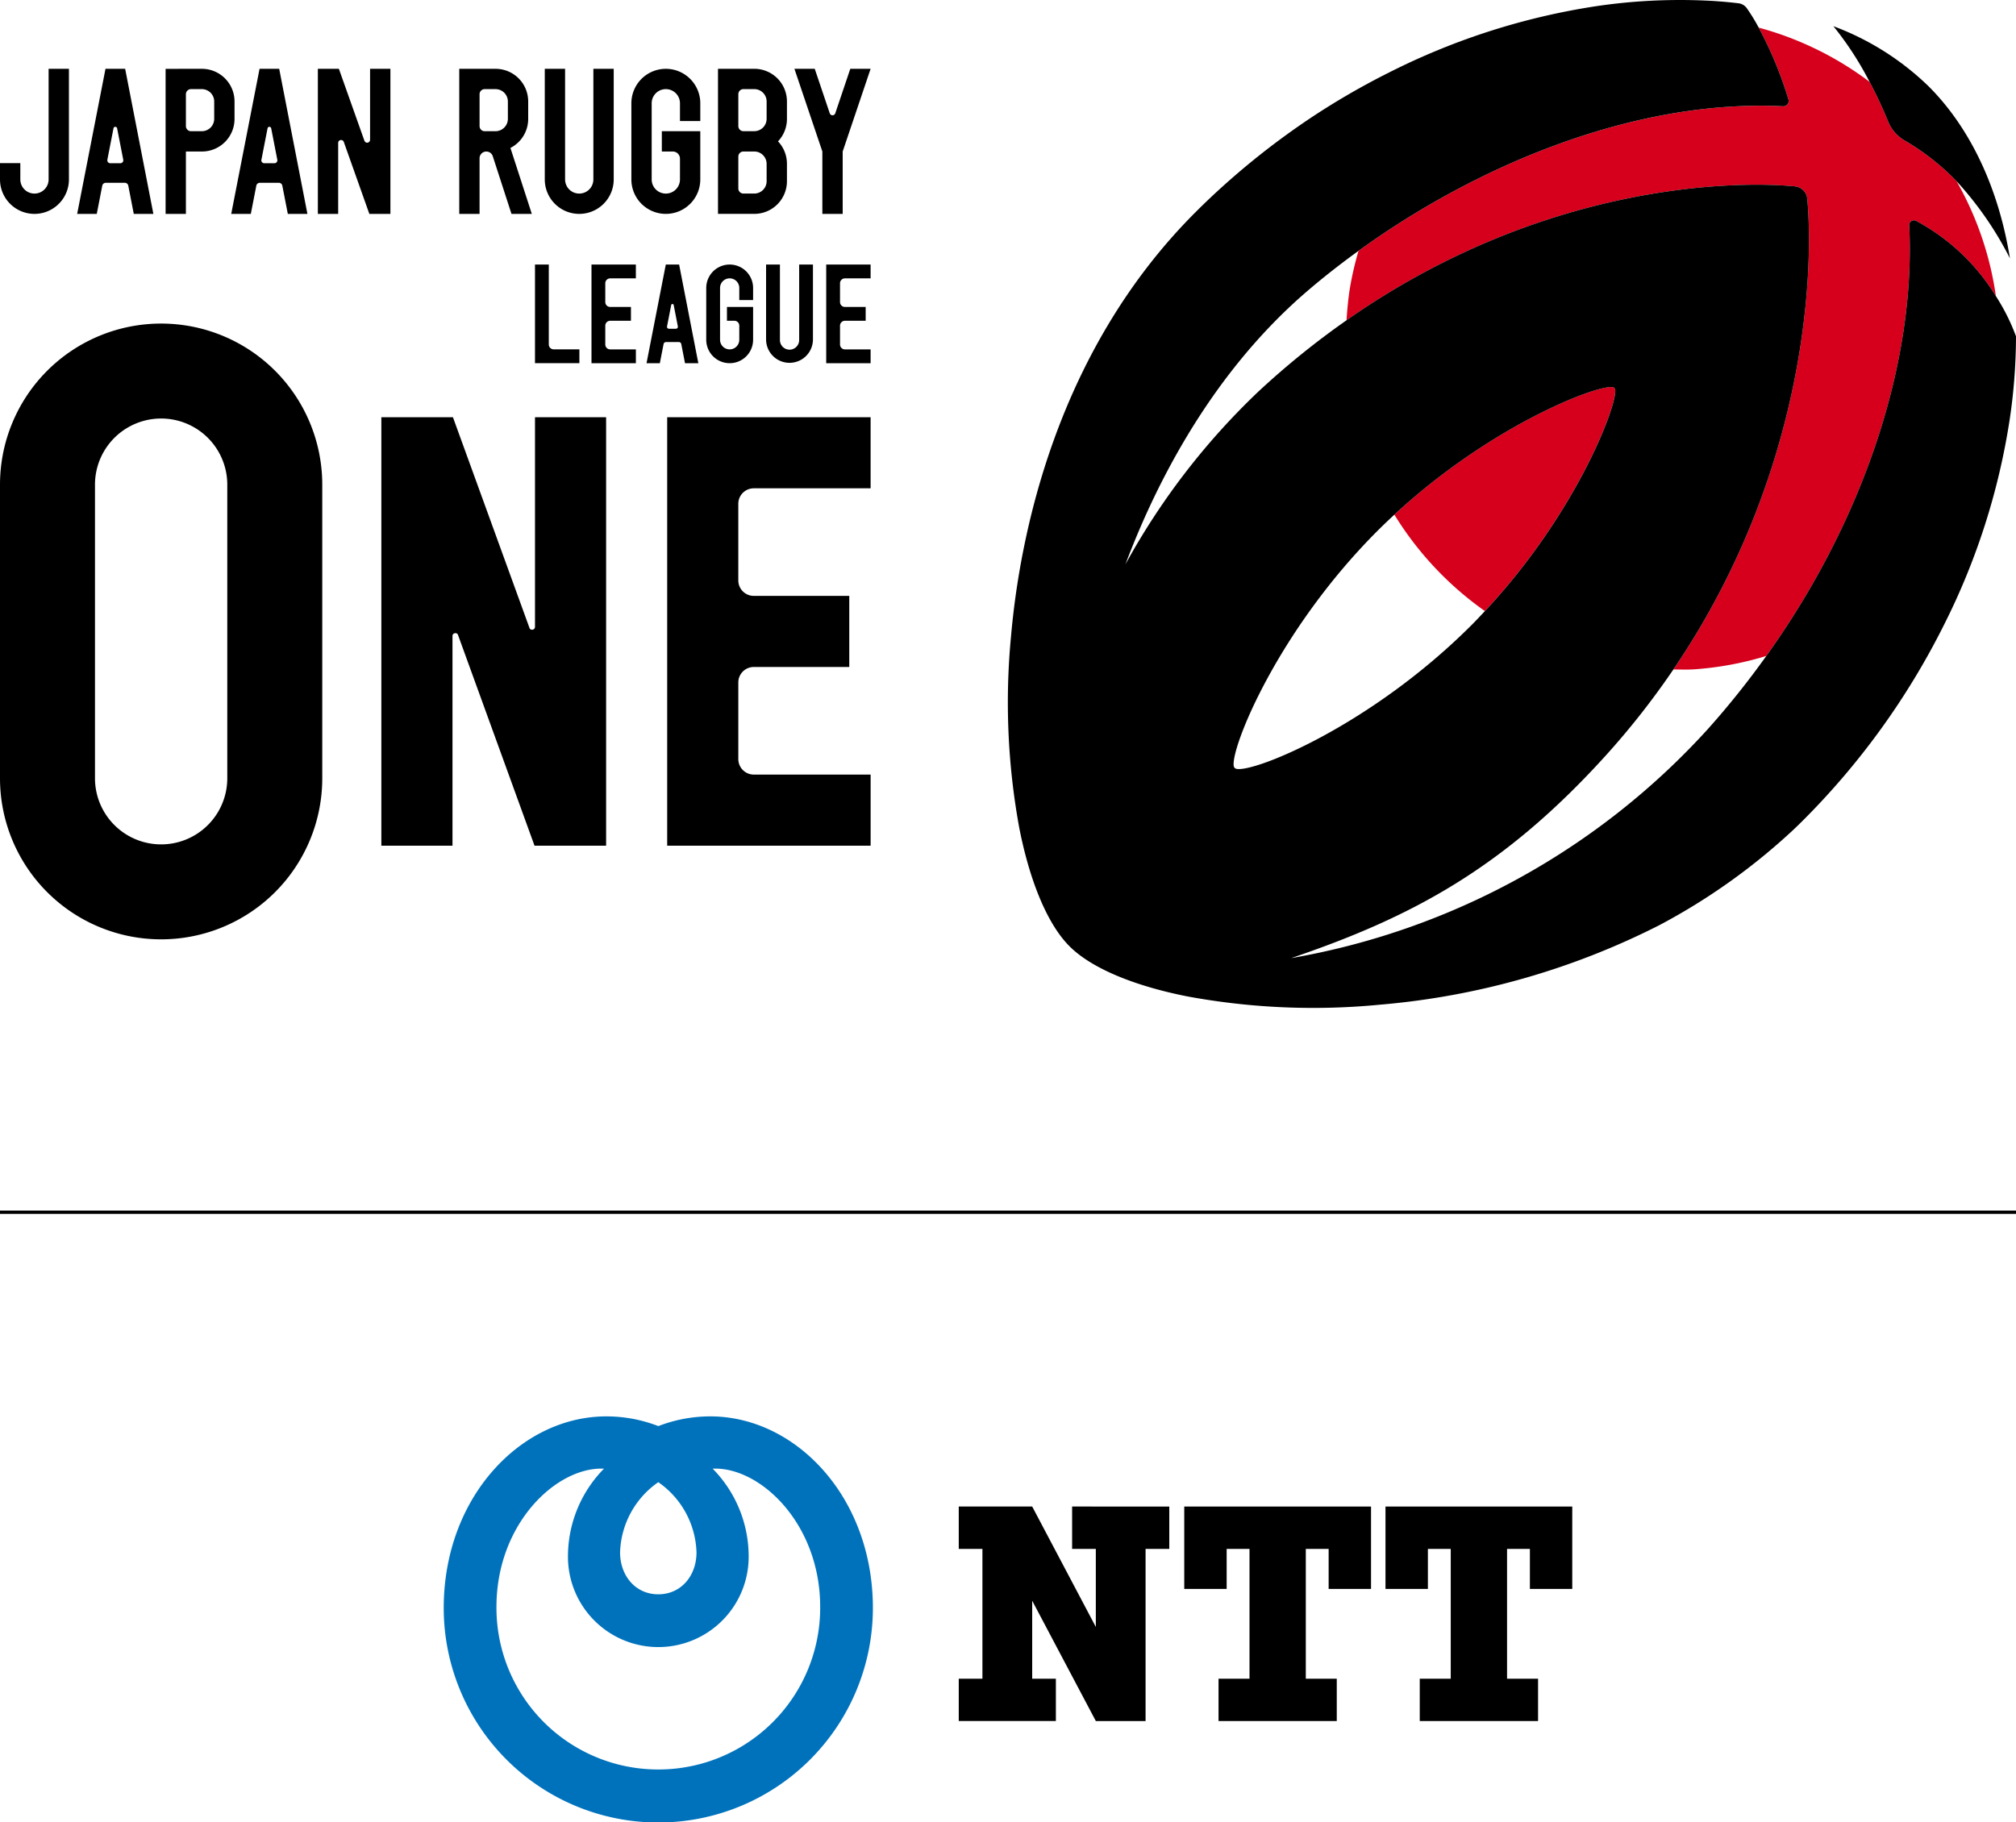<svg id="グループ_102" data-name="グループ 102" xmlns="http://www.w3.org/2000/svg" xmlns:xlink="http://www.w3.org/1999/xlink" width="300" height="271.24" viewBox="0 0 300 271.24">
  <defs>
    <clipPath id="clip-path">
      <rect id="長方形_27" data-name="長方形 27" width="300" height="271.238" fill="none"/>
    </clipPath>
  </defs>
  <rect id="長方形_3011" data-name="長方形 3011" width="300" height="271.24" fill="#fff"/>
  <g id="グループ_101" data-name="グループ 101" clip-path="url(#clip-path)">
    <path id="パス_142" data-name="パス 142" d="M81.667,51.276v-11.9H79.611V54.059h6.607V52H82.395a.727.727,0,0,1-.728-.728"/>
    <path id="パス_143" data-name="パス 143" d="M90.8,41.433h3.823V39.377H88.019V54.062h6.606V52.006H90.8a.73.73,0,0,1-.728-.731v-2.8a.727.727,0,0,1,.728-.728h3.09V45.69H90.8a.727.727,0,0,1-.728-.727v-2.8a.727.727,0,0,1,.728-.728"/>
    <path id="パス_144" data-name="パス 144" d="M125.731,41.433h3.823V39.377h-6.606V54.062h6.606V52.006h-3.823a.73.73,0,0,1-.728-.731v-2.8a.727.727,0,0,1,.728-.728h3.09V45.69h-3.09a.727.727,0,0,1-.728-.727v-2.8a.727.727,0,0,1,.728-.728"/>
    <path id="パス_145" data-name="パス 145" d="M101.936,54.06h1.982L101.06,39.376H99.078L96.21,54.06h1.982l.556-2.852a.364.364,0,0,1,.354-.294h1.924a.361.361,0,0,1,.354.294Zm-2.675-5.474.622-3.188a.188.188,0,0,1,.368,0l.619,3.188a.292.292,0,0,1-.286.347H99.547a.292.292,0,0,1-.286-.347"/>
    <path id="パス_146" data-name="パス 146" d="M118.924,39.377v11.2a1.432,1.432,0,1,1-2.863,0v-11.2H114v11.2a3.488,3.488,0,0,0,6.975,0v-11.2Z"/>
    <path id="パス_147" data-name="パス 147" d="M112.069,44.663v-1.8a3.487,3.487,0,1,0-6.974,0v7.71a3.487,3.487,0,1,0,6.974,0V45.69h-3.892v2.055h1.111a.727.727,0,0,1,.725.728v2.1a1.431,1.431,0,0,1-2.863,0v-7.71a1.431,1.431,0,0,1,2.863,0v1.8Z"/>
    <path id="パス_148" data-name="パス 148" d="M129.555,10.243h-3.024l-2.236,6.625a.433.433,0,0,1-.818,0l-2.235-6.625h-3.024l4.156,12.308v9.285H125.4V22.549Z"/>
    <path id="パス_149" data-name="パス 149" d="M88.3,10.243V26.708a2.1,2.1,0,1,1-4.21,0V10.243H81.068V26.708a5.129,5.129,0,0,0,10.258,0V10.243Z"/>
    <path id="パス_150" data-name="パス 150" d="M104.21,18.017V15.371a5.127,5.127,0,1,0-10.255,0V26.709a5.127,5.127,0,1,0,10.255,0V19.528H98.487v3.024h1.633a1.067,1.067,0,0,1,1.066,1.066v3.091a2.1,2.1,0,1,1-4.21,0V15.371a2.105,2.105,0,0,1,4.21,0v2.646Z"/>
    <path id="パス_151" data-name="パス 151" d="M79.139,31.837l-3.183-9.816A4.844,4.844,0,0,0,78.6,17.7V15.1a4.858,4.858,0,0,0-4.858-4.858h-5.4V31.837h3.021V23.556a1,1,0,0,1,1.006-1h.01a.994.994,0,0,1,.947.688l2.789,8.6ZM72.122,19.529a.757.757,0,0,1-.757-.757V14.023a.757.757,0,0,1,.757-.757h1.614a1.843,1.843,0,0,1,1.841,1.842v2.58a1.842,1.842,0,0,1-1.841,1.841Z"/>
    <path id="パス_152" data-name="パス 152" d="M117.105,15.1a4.86,4.86,0,0,0-4.86-4.861h-5.4V31.835h5.4a4.86,4.86,0,0,0,4.86-4.858v-2.6a4.836,4.836,0,0,0-1.331-3.336,4.838,4.838,0,0,0,1.331-3.336Zm-7.234-1.082a.755.755,0,0,1,.754-.754h1.614a1.839,1.839,0,0,1,1.842,1.841v2.58a1.842,1.842,0,0,1-1.839,1.841h-1.617a.755.755,0,0,1-.754-.756Zm4.21,12.951a1.842,1.842,0,0,1-1.842,1.842h-1.614a.756.756,0,0,1-.754-.757V23.308a.754.754,0,0,1,.754-.757h1.617a1.84,1.84,0,0,1,1.839,1.841Z"/>
    <path id="パス_153" data-name="パス 153" d="M55.07,10.243V20.805a.433.433,0,0,1-.841.146l-3.8-10.708H47.3V31.836h3.024V21.271a.431.431,0,0,1,.838-.143l3.8,10.708h3.133V10.243Z"/>
    <path id="パス_154" data-name="パス 154" d="M19.908,31.837h2.916l-4.2-21.6H15.7l-4.217,21.6H14.4l.818-4.2a.532.532,0,0,1,.521-.429H18.57a.53.53,0,0,1,.521.429Zm-3.934-8.051.915-4.688a.275.275,0,0,1,.54,0l.913,4.686a.431.431,0,0,1-.421.511H16.4a.428.428,0,0,1-.421-.511"/>
    <path id="パス_155" data-name="パス 155" d="M42.83,31.837h2.916l-4.2-21.6H38.626l-4.217,21.6h2.915l.818-4.2a.532.532,0,0,1,.521-.429h2.829a.53.53,0,0,1,.521.429ZM38.9,23.786l.915-4.688a.275.275,0,0,1,.54,0l.913,4.686a.431.431,0,0,1-.421.511H39.317a.428.428,0,0,1-.421-.511"/>
    <path id="パス_156" data-name="パス 156" d="M7.234,10.243V26.708a2.105,2.105,0,1,1-4.21,0V24.279H0v2.429a5.129,5.129,0,0,0,10.258,0V10.243Z"/>
    <path id="パス_157" data-name="パス 157" d="M24.643,10.245V31.837h3.021V22.553h2.387A4.849,4.849,0,0,0,34.9,17.7V15.1a4.858,4.858,0,0,0-4.858-4.858Zm5.392,9.284H28.421a.757.757,0,0,1-.757-.757V14.023a.757.757,0,0,1,.757-.757h1.614a1.843,1.843,0,0,1,1.841,1.842v2.58a1.842,1.842,0,0,1-1.841,1.841"/>
    <path id="パス_158" data-name="パス 158" d="M79.543,125.881,68.163,94.528a.387.387,0,0,0-.389-.283.414.414,0,0,0-.439.426v31.21H56.749V62.1H67.4L78.784,93.446a.381.381,0,0,0,.386.286.42.42,0,0,0,.442-.429V62.1H90.195v63.78Z"/>
    <path id="パス_159" data-name="パス 159" d="M99.284,125.881V62.1h30.271V72.684H112.172a2.306,2.306,0,0,0-2.305,2.3V86.395a2.3,2.3,0,0,0,2.3,2.3H126.38V99.28H112.169a2.3,2.3,0,0,0-2.3,2.3v11.411a2.309,2.309,0,0,0,2.305,2.305h17.383v10.583Z"/>
    <path id="パス_160" data-name="パス 160" d="M47.956,72.14A23.978,23.978,0,0,0,0,72.14v43.7a23.978,23.978,0,0,0,47.956,0Zm-14.134,43.7h0a9.844,9.844,0,0,1-19.688,0V72.14a9.844,9.844,0,0,1,19.688,0Z"/>
    <path id="パス_161" data-name="パス 161" d="M240.212,57.748a.482.482,0,0,0-.3-.135c-2.67-.217-18.275,5.9-32.417,18.992a48.835,48.835,0,0,0,13.473,14.351c13.348-14.259,19.555-30.2,19.393-32.883a.5.5,0,0,0-.153-.325" fill="#d6001c"/>
    <path id="パス_162" data-name="パス 162" d="M265.354,15.82c-22.246-1.093-45.709,8.872-63.193,21.521a47.989,47.989,0,0,0-1.275,5.5c-.267,1.627-.4,3.233-.514,4.837,29.21-20.468,57.878-20.8,66.733-19.934a2.034,2.034,0,0,1,1.834,1.847c1.019,11.118-.23,41.095-19.926,70.061,1.016-.005,2.019.045,3.051-.021a47.938,47.938,0,0,0,10.782-1.995c14.438-20.166,22.27-43.584,21.267-64.108a.7.7,0,0,1,1.018-.654,31.221,31.221,0,0,1,11.878,11.211,48.316,48.316,0,0,0-5.85-17.111,35.775,35.775,0,0,0-7.763-6.083,5.715,5.715,0,0,1-2.434-2.831,61.959,61.959,0,0,0-2.752-5.879,48.361,48.361,0,0,0-16.5-8.072,57.875,57.875,0,0,1,4.434,10.7.787.787,0,0,1-.788,1.013" fill="#d6001c"/>
    <path id="パス_163" data-name="パス 163" d="M280.962,18.058a5.714,5.714,0,0,0,2.431,2.831,35.713,35.713,0,0,1,7.766,6.086A50.918,50.918,0,0,1,299.1,38.46q-.357-2.2-.857-4.305c-2.056-8.636-5.935-15.991-11.219-21.277a40.691,40.691,0,0,0-14.2-8.98,48.019,48.019,0,0,1,5.384,8.281,62.713,62.713,0,0,1,2.752,5.879"/>
    <path id="パス_164" data-name="パス 164" d="M297.009,44.083a31.222,31.222,0,0,0-11.878-11.212.7.7,0,0,0-1.018.656c1,20.521-6.829,43.942-21.267,64.108a126.986,126.986,0,0,1-8.774,10.967,108.9,108.9,0,0,1-61.944,34.015c17.915-6.086,31.6-13.354,46.815-30.149a117.642,117.642,0,0,0,10.07-12.819c19.7-28.964,20.945-58.944,19.926-70.059a2.038,2.038,0,0,0-1.833-1.847c-8.856-.868-37.524-.535-66.734,19.931a121.857,121.857,0,0,0-13.118,10.615A105.163,105.163,0,0,0,167.474,84c3.744-9.933,11.764-27.512,26.985-40.606,2.4-2.066,4.985-4.09,7.7-6.056,17.484-12.65,40.947-22.614,63.193-21.521a.788.788,0,0,0,.788-1.014,57.931,57.931,0,0,0-4.434-10.7,27.48,27.48,0,0,0-1.778-2.9,1.778,1.778,0,0,0-.773-.6,1.641,1.641,0,0,0-.449-.114q-1.782-.215-3.615-.336a85.608,85.608,0,0,0-12.5.17q-2.472.218-4.979.584A102.254,102.254,0,0,0,206.8,10.743a110.461,110.461,0,0,0-11.436,6.594,114.271,114.271,0,0,0-15.253,12.1q-1.131,1.071-2.236,2.177C157,52.495,151.737,80.08,150.454,94.664a103.373,103.373,0,0,0,1.243,28.67c1.606,8.091,4.255,14.309,7.453,17.513s9.414,5.85,17.5,7.458a103,103,0,0,0,28.649,1.244,112.758,112.758,0,0,0,41.592-11.822,92.887,92.887,0,0,0,20.04-14.274q.695-.659,1.376-1.341A111.591,111.591,0,0,0,289.19,93.195,102.086,102.086,0,0,0,299.067,62.4,84.761,84.761,0,0,0,300,50.058a30.661,30.661,0,0,0-2.989-5.975M183.971,114.436a.509.509,0,0,1-.238-.135.478.478,0,0,1-.138-.262c-.489-2.635,6.48-20.105,21.392-35.028.828-.828,1.669-1.627,2.511-2.408,14.144-13.091,29.749-19.208,32.416-18.989a.491.491,0,0,1,.3.133.5.5,0,0,1,.151.325c.162,2.683-6.043,18.624-19.391,32.882-.651.694-1.3,1.389-1.982,2.072-14.962,14.973-32.411,22.026-35.02,21.41"/>
    <line id="線_6" data-name="線 6" x2="300" transform="translate(0 180.437)" fill="none" stroke="#000" stroke-miterlimit="10" stroke-width="0.49"/>
    <path id="パス_165" data-name="パス 165" d="M105.7,210.824a21.415,21.415,0,0,0-7.734,1.447,21.418,21.418,0,0,0-7.736-1.447c-12.714,0-24.2,12.022-24.2,28.519a31.932,31.932,0,0,0,63.864,0c0-16.5-11.482-28.519-24.2-28.519m-7.734,9.795a13.192,13.192,0,0,1,5.686,10.445c0,3.5-2.305,6.244-5.686,6.244s-5.686-2.749-5.686-6.244a13.192,13.192,0,0,1,5.686-10.445m0,42.764a24.067,24.067,0,0,1-24.082-24.2c0-12.412,8.956-20.892,16-20.577a18.619,18.619,0,0,0-5.358,12.851,13.446,13.446,0,1,0,26.887,0,18.618,18.618,0,0,0-5.357-12.851c7.04-.315,16,8.165,16,20.577a24.069,24.069,0,0,1-24.082,24.2" fill="#0072bc"/>
    <path id="パス_166" data-name="パス 166" d="M159.542,224.244v6.31h3.527v11.613L153.6,224.244H142.672v6.31h3.522v19.317h-3.522v6.3h14.452v-6.3H153.6V238.264l9.472,17.912h7.4V230.554H174v-6.31Z"/>
    <path id="パス_167" data-name="パス 167" d="M204.023,236.508V224.245H176.229v12.263h6.31v-5.956h3.4v19.32H181.33v6.3h17.594v-6.3h-4.609v-19.32h3.4v5.956Z"/>
    <path id="パス_168" data-name="パス 168" d="M233.967,236.508V224.245H206.175v12.263h6.31v-5.956h3.4v19.32h-4.612v6.3h17.606v-6.3h-4.615v-19.32h3.4v5.956Z"/>
  </g>
</svg>
